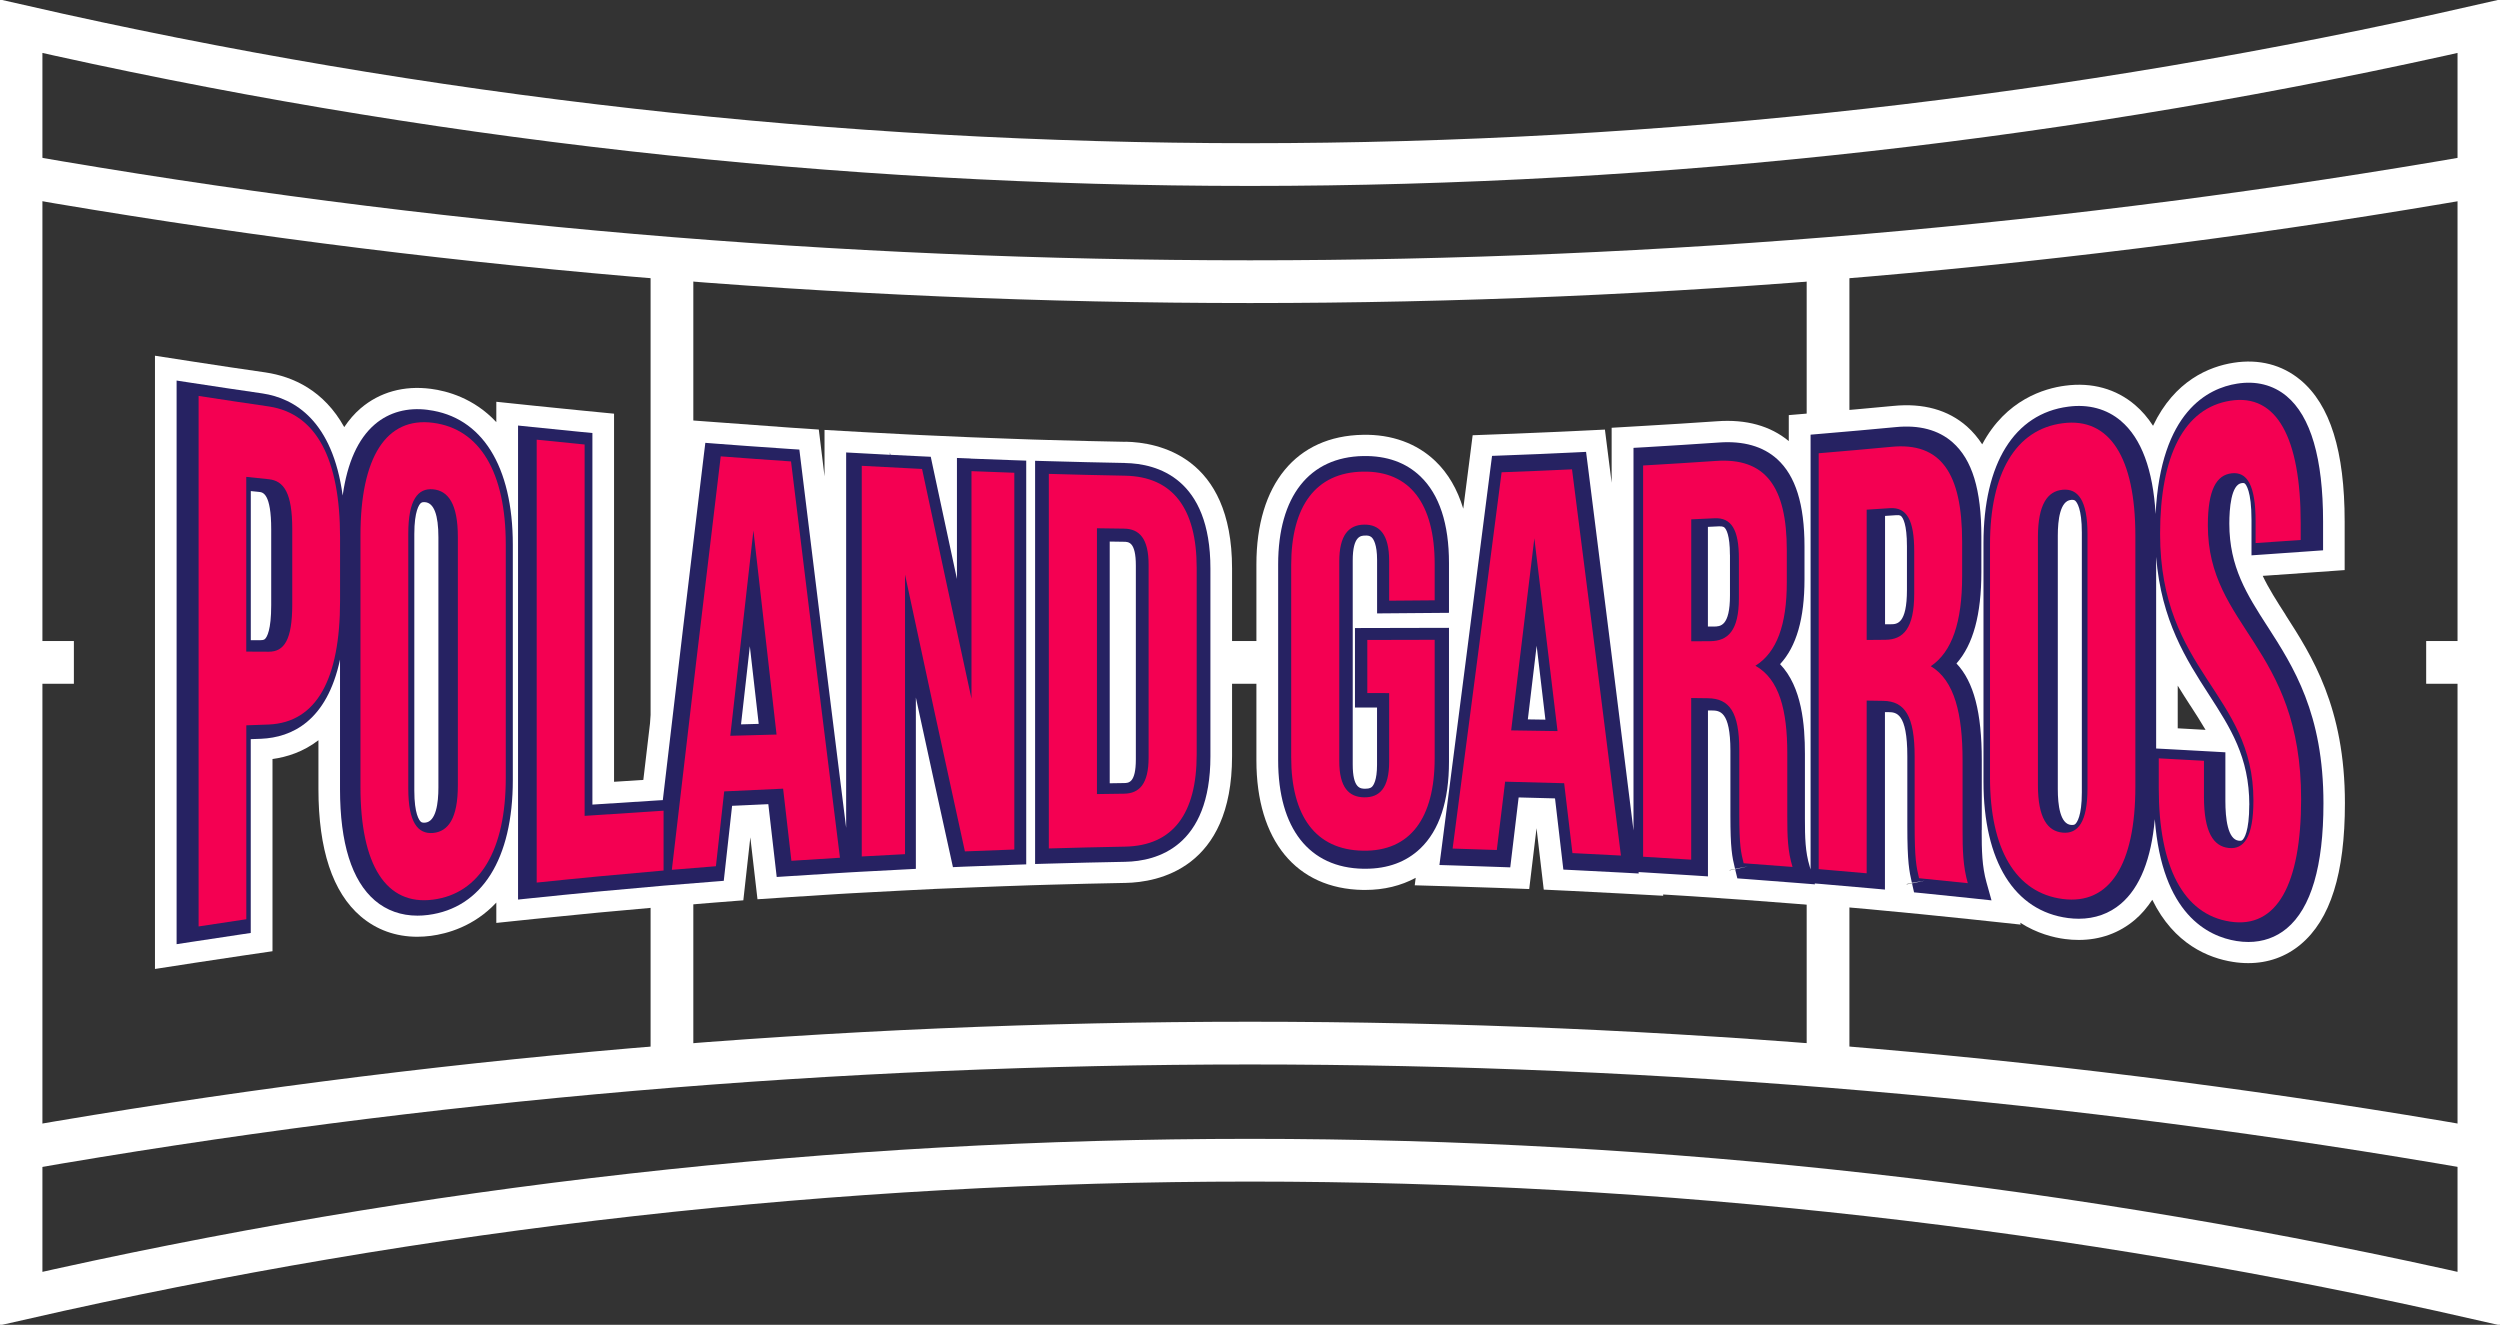 <?xml version="1.0" encoding="UTF-8"?>
<svg id="Layer_1" data-name="Layer 1" xmlns="http://www.w3.org/2000/svg" version="1.1" viewBox="0 0 468 248">
  <rect x="0" y="0" width="468" height="248" fill="#333333" stroke="none"/>
  <defs>
    <style>
      .cls-1 {
        fill: #f40052;
      }

      .cls-1, .cls-2, .cls-3 {
        stroke-width: 0px;
      }

      .cls-2 {
        fill: #262262;
      }

      .cls-4 {
        fill: none;
        stroke: #fff;
        stroke-miterlimit: 10;
        stroke-width: 8px;
      }

      .cls-3 {
        fill: #fff;
      }
    </style>
  </defs>
  <g>
    <path class="cls-4" d="M464.05,243.09c-151.29-34.53-308.81-34.53-460.11,0V4.91c151.29,34.53,308.81,34.53,460.11,0v238.18Z"/>
    <path class="cls-4" d="M3.95,124h9.88"/>
    <path class="cls-4" d="M454.18,124h9.88"/>
    <path class="cls-4" d="M125.79,124h216.42"/>
    <g>
      <path class="cls-4" d="M3.95,215.07c151.29-26.4,308.81-26.4,460.11,0"/>
      <path class="cls-4" d="M464.05,32.93c-151.29,26.4-308.81,26.4-460.11,0"/>
    </g>
    <g>
      <path class="cls-4" d="M125.79,48.4v151.21"/>
      <path class="cls-4" d="M342.21,48.4v151.21"/>
    </g>
  </g>
  <g>
    <g>
      <path class="cls-3" d="M427.87,115.11c-1.69-2.63-3.17-4.94-4.29-7.31l.78-.05c2.85-.2,5.7-.39,8.54-.6l6.02-.43v-9.09c0-13.2-2.71-21.87-8.28-26.5-3.44-2.86-7.77-3.97-12.53-3.22-4.52.71-11.02,3.31-15.06,11.8-.97-1.5-2.08-2.8-3.35-3.88-3.55-3.04-8.09-4.3-13.1-3.63-3.85.5-11.07,2.59-15.53,10.98-.82-1.26-1.76-2.37-2.85-3.34-3.53-3.12-8.19-4.41-13.81-3.85-4.53.43-9.07.84-13.61,1.22l-5.94.5v4.86c-3.45-2.85-7.96-4.11-13.42-3.71-4.54.31-9.09.6-13.63.86l-6.11.36v10.29c-.17-1.37-.35-2.73-.52-4.1l-.74-5.85-6.02.29c-.86.04-1.71.08-2.57.12l-8.49.36c-.72.03-1.44.06-2.17.08l-5.51.21-.68,5.35c-.36,2.81-.72,5.59-1.08,8.4-1.09-3.61-2.81-6.6-5.21-8.9-3.47-3.33-8.2-5.05-13.58-4.93-12.48.21-19.93,9.28-19.93,24.25v36.7c0,14.97,7.45,24.03,19.92,24.25.16,0,.31,0,.46,0,3.51,0,6.7-.79,9.44-2.27l-.18,1.4,7.14.21c2.77.08,5.54.17,8.3.27l5.99.22,1.37-11.39,1.35,11.5,5.51.26c3.04.14,6.08.3,9.12.47l7.74.42-.03-.24c1.84.11,3.67.22,5.51.34l9.85.68c3.06.22,6.13.46,9.19.7l9.44.76-.04-.13c1.51.13,3.02.26,4.53.4l9.83.94c3.06.3,6.12.62,9.17.94l9.47,1.01-.1-.36c3.14,2.02,6.28,2.79,8.39,3.06.87.12,1.73.17,2.58.17,4,0,7.6-1.29,10.54-3.8,1.22-1.04,2.28-2.3,3.22-3.72,4.08,8.35,10.57,10.92,15.09,11.63.98.16,1.95.23,2.89.23,3.67,0,7.01-1.18,9.77-3.48,5.59-4.65,8.31-13.3,8.31-26.45,0-17.96-6.17-27.56-11.13-35.28ZM410.03,132.07c1.02,1.58,1.99,3.08,2.85,4.56-1.74-.1-3.47-.19-5.21-.29v-7.99c.79,1.3,1.59,2.53,2.35,3.72ZM323.78,162.94v-.06l3.41-.74h0l-3.41.8ZM356.93,165.56v-.07l3.39-.66-3.39.73Z"/>
      <path class="cls-3" d="M210.71,82.71c-4.77-.09-9.54-.2-14.31-.34l-3.08-.09-3.41-.12c-2.69-.09-5.37-.19-8.06-.3l-9.29-.41c-.85-.04-1.69-.08-2.54-.12l-7.49-.39c-.44-.02-.87-.05-1.31-.07l-6.87-.39v8.69c-.14-1.18-.29-2.37-.43-3.54l-.64-5.22-5.37-.36c-1.07-.07-19.45-1.43-19.45-1.43l-.73,6.06c-2.47,20.46-4.92,41.01-7.3,61.32-1.83.11-3.65.23-5.48.35v-68.91l-5.85-.57c-3.01-.29-6.01-.59-9.01-.91l-7.18-.75v3.81c-4.19-4.5-9.24-5.84-12.23-6.23-5.04-.66-9.6.6-13.17,3.65-1.16.99-2.17,2.18-3.07,3.51-3.81-6.85-9.55-9.45-14.72-10.23-4.41-.63-8.81-1.29-13.21-1.97l-7.5-1.16v114.8l7.5-1.16c2.99-.46,5.98-.91,8.97-1.35l5.53-.81v-35.98c2.69-.37,5.77-1.34,8.6-3.52v9.14c0,11.32,2.66,19.34,7.91,23.83,2.95,2.52,6.57,3.82,10.59,3.82.84,0,1.69-.06,2.56-.17,3-.39,8.05-1.74,12.24-6.23v3.81l7.18-.75c7.94-.82,15.96-1.58,23.86-2.26l.8-.07.75-.06c2.76-.23,5.53-.46,8.29-.67l5.36-.42,1.31-11.79,1.34,11.59,6.19-.41c3.04-.2,6.08-.39,9.12-.58l2.07-.12,2.03-.11c2.71-.15,5.42-.3,8.14-.43l5.79-.29h0s5.47-.22,5.47-.22c.66-.03,1.32-.05,1.98-.08l5.48-.21c.61-.02,1.22-.04,1.83-.06l3.1-.11,3.4-.1c4.77-.14,9.54-.25,14.31-.34,5.99-.11,19.93-2.64,19.93-23.71v-35.17c0-21.07-13.94-23.6-19.93-23.71Z"/>
    </g>
    <g>
      <path class="cls-2" d="M271.25,117.53l-17.6.04v14.88h4.13v10.74c0,2.87-.66,3.82-.94,4.09-.11.1-.37.38-1.3.37-.86-.01-2.31-.03-2.31-4.54v-38.2c0-4.62,1.56-4.64,2.31-4.65.87-.06,1.16.27,1.27.37.29.28.98,1.26.98,4.19v10.01l2.45-.02c2.87-.02,5.73-.04,8.6-.07l2.41-.02v-9.3c0-7.37-1.8-12.84-5.36-16.25-2.72-2.6-6.3-3.87-10.67-3.8-10.13.17-15.95,7.57-15.95,20.28v36.7c0,12.72,5.81,20.11,15.94,20.28.13,0,.27,0,.4,0,4.19,0,7.64-1.28,10.28-3.8,3.56-3.41,5.36-8.88,5.36-16.25v-25.06Z"/>
      <path class="cls-2" d="M370.99,155.39v-13.07c0-8.91-1.48-14.68-4.74-18.12,3.13-3.52,4.66-9.15,4.66-17.09v-6.65c0-8.8-1.71-14.41-5.39-17.66-2.65-2.33-6.25-3.29-10.7-2.84-4.55.43-9.1.84-13.65,1.22l-2.23.19v81.39l-.17-.57c-.83-2.73-.89-5.43-.89-8.95v-12.12c0-5.36-.54-12.51-4.65-16.79,3.07-3.31,4.57-8.55,4.57-15.87v-6.17c0-7.87-1.67-13.21-5.1-16.33-2.65-2.41-6.34-3.46-10.95-3.12-4.56.31-9.11.6-13.67.87l-2.29.13v71.62c-2.76-22.28-5.65-45.35-8.6-68.68l-.28-2.19-2.26.11c-2.12.1-4.24.2-6.36.29l-1.27.05c-1.88.08-3.76.15-5.64.22l-2.07.08-.26,2.01c-3.08,24.21-6.17,48.18-9.25,71.98l-.34,2.6,2.68.08c2.78.08,5.55.17,8.33.28l2.25.08,1.57-13.09c2.27.06,4.54.12,6.81.18l1.56,13.33,2.06.1c3.05.15,6.1.3,9.15.47l2.9.16-.03-.27,1.33.08c3.02.17,6.04.36,9.06.56l2.6.17v-31.06h.67c1.49.02,3.53.05,3.53,7.52v12.13c0,6.16.31,7.73.87,9.99l2.39-.45h0l-2.37.55.41,1.69,1.77.13c3.07.22,6.15.46,9.22.71l3.54.28-.05-.17,1.44.12c3.02.25,6.03.52,9.05.79l2.66.24v-33.22h.66c1.41.03,3.53.07,3.53,8.27v13.02c0,6.88.36,8.46.85,10.65l2.41-.39-2.38.51.38,1.68,1.75.17c3.07.3,6.14.62,9.2.95l3.55.38-.94-3.37c-.84-3.01-.9-5.94-.9-9.77ZM286.01,134.67c.55-4.59,1.1-9.19,1.65-13.79.55,4.61,1.09,9.22,1.64,13.84-1.1-.02-2.19-.03-3.29-.05ZM323.85,103.86v7.61c0,5.8-1.82,5.81-3.03,5.82h-1.1s0-18.66,0-18.66l2.06-.1c.76-.03.97.16,1.05.24.3.28,1.01,1.34,1.01,5.09ZM356.98,102.26v8.17c0,6.41-1.89,6.42-3.02,6.43h-1.08s0-20.28,0-20.28l2.1-.14c.67-.05.84.12.92.19.32.3,1.08,1.44,1.08,5.64Z"/>
      <path class="cls-2" d="M424.44,117.22c-3.82-5.94-7.11-11.07-7.11-19.19,0-2.74.31-7.37,2.35-7.6.39-.04.48.04.55.09.21.18,1.25,1.37,1.25,6.79v6.65l2.61-.18c2.84-.2,5.69-.39,8.53-.6l2.26-.16v-5.4c0-11.8-2.3-19.7-6.85-23.48-2.51-2.08-5.7-2.89-9.25-2.32-5.42.85-14.31,5.22-15.25,24.4-.49-8.3-2.66-14.15-6.48-17.41-2.65-2.26-6.07-3.19-9.89-2.68-10.07,1.31-15.85,10.62-15.85,25.55v44.63c0,14.93,5.78,24.24,15.84,25.55.68.09,1.35.13,2,.13,3.02,0,5.72-.96,7.9-2.82,3.56-3.05,5.67-8.38,6.33-15.82,1.36,17.82,9.99,21.97,15.31,22.81.75.12,1.48.18,2.2.18,2.72,0,5.17-.86,7.18-2.53,4.57-3.8,6.88-11.68,6.88-23.43,0-16.81-5.58-25.5-10.51-33.17ZM421.06,150.66c0,5.07-.98,6.32-1.28,6.59-.08.07-.21.18-.68.13-2.08-.23-2.51-4.18-2.51-7.45v-9.1s-2.29-.13-2.29-.13c-2.85-.16-5.69-.32-8.54-.47l-2.13-.11v-35.88c.97,11.96,5.65,19.24,9.84,25.73,4.08,6.32,7.6,11.77,7.6,20.7ZM389.72,99.67v48.67c0,4.48-.94,5.66-1.22,5.91-.09.08-.26.23-.8.18-2.05-.19-2.48-3.75-2.48-6.7v-47.45c0-2.95.43-6.51,2.48-6.7.08,0,.14-.01.21-.01.38,0,.52.12.59.19.29.26,1.22,1.44,1.22,5.91Z"/>
      <path class="cls-2" d="M80.14,76.73c-3.86-.51-7.3.43-9.96,2.7-3.16,2.7-5.17,7.19-6.03,13.33-1.91-13.96-8.95-18.19-15.02-19.11-4.42-.64-8.84-1.3-13.26-1.98l-2.81-.43v105.51l2.81-.43c3-.46,6-.91,9-1.36l2.07-.31v-36.28l1.94-.07c5.72-.25,12.3-3.27,14.77-14.82v24.24c0,10.12,2.2,17.14,6.53,20.85,2.19,1.87,4.91,2.84,7.96,2.84.65,0,1.32-.04,2-.13,10.08-1.3,15.86-10.5,15.86-25.25v-44.04c0-14.75-5.78-23.96-15.85-25.25ZM82.07,100.59v46.83c0,2.9-.43,6.4-2.48,6.58-.56.05-.73-.1-.82-.18-.28-.25-1.21-1.42-1.21-5.8v-48.03c0-4.38.92-5.55,1.21-5.8.08-.07.22-.19.61-.19.06,0,.13,0,.21.01,1.64.15,2.48,2.36,2.48,6.58ZM50.77,99.1v14.21c0,4.66-.8,5.95-1.15,6.29-.09.08-.24.24-.82.24h-1.85v-27.91l1.57.16c.67.07,2.25.24,2.25,7.01Z"/>
      <path class="cls-2" d="M181.68,85.83l-2.54-.1v22.65c-1.51-6.98-3.01-14-4.52-21.07l-.38-1.8-1.88-.09c-1.89-.09-3.78-.18-5.68-.28l-.1-.46v.46c-1.87-.1-3.74-.2-5.6-.3l-2.58-.14v70.27c-2.89-23.07-5.76-46.2-8.52-68.85l-.24-1.96-2.01-.13c-2.2-.15-4.4-.3-6.6-.46l-1.29-.09c-1.79-.13-3.58-.26-5.37-.4l-2.33-.18-.28,2.27c-2.61,21.56-5.18,43.22-7.68,64.61l-.85.05c-4.11.25-8.22.52-12.33.79v-69.56l-2.19-.21c-3.02-.29-6.03-.6-9.04-.91l-2.69-.28v88.74l2.69-.28c7.96-.83,16.01-1.59,23.93-2.27l.67-.06.89-.07c2.77-.23,5.54-.46,8.32-.67l2.01-.16,1.56-14.04c2.26-.11,4.52-.21,6.78-.31l1.57,13.63,2.32-.15c3.05-.2,6.1-.4,9.15-.58l2-.12,2.11-.12c2.72-.15,5.44-.3,8.16-.43l2.31-.12v-32.07c2.09,9.66,4.25,19.53,6.51,29.79l.43,1.96,2.05-.09c3.11-.13,6.21-.25,9.32-.35l2.35-.08v-75.58l-2.35-.08c-2.69-.09-5.39-.19-8.08-.3ZM138.72,135.6c.55-4.89,1.1-9.76,1.65-14.62.55,4.86,1.11,9.7,1.66,14.53-1.1.03-2.2.06-3.31.09Z"/>
      <path class="cls-2" d="M210.64,86.67c-4.79-.09-9.57-.2-14.36-.34l-2.51-.07v75.48l2.51-.07c4.79-.14,9.57-.25,14.36-.34,5.96-.11,15.95-2.82,15.95-19.74v-35.17c0-16.92-9.99-19.63-15.95-19.74ZM207.74,146.62v-45.24l2.66.04c.89.01,2.23.03,2.23,4.45v36.27c0,4.42-1.34,4.44-2.23,4.45l-2.66.04Z"/>
    </g>
    <g>
      <path class="cls-1" d="M63.66,100.59v11.92c0,14.6-4.39,22.72-13.33,23.12-1.41.05-2.82.1-4.22.15,0,12.1,0,24.2,0,36.3-2.98.44-5.95.89-8.93,1.35,0-33.1,0-66.2,0-99.31,4.38.68,8.77,1.33,13.15,1.97,8.94,1.36,13.33,9.9,13.33,24.51ZM46.1,89.27c0,10.9,0,21.81,0,32.71,1.41,0,2.82.02,4.22.02,2.84,0,4.39-2.14,4.39-8.85v-14.12c0-6.71-1.54-9.02-4.39-9.32-1.41-.15-2.82-.29-4.22-.44Z"/>
      <path class="cls-1" d="M67.48,100.2c0-14.58,4.8-22.21,13.59-21.05,8.8,1.14,13.61,9.34,13.61,22.75v43.76c0,13.41-4.81,21.61-13.61,22.75-8.8,1.15-13.59-6.47-13.59-21.05v-47.14ZM76.43,147.63c0,6.32,1.79,8.55,4.64,8.3,2.85-.26,4.64-2.75,4.64-8.9v-46.53c0-6.15-1.79-8.64-4.64-8.9-2.85-.26-4.64,1.97-4.64,8.3v47.73Z"/>
      <path class="cls-1" d="M100.47,82.31c2.99.31,5.98.61,8.97.9v69.52c4.92-.34,9.85-.66,14.78-.97v11.2c-7.92.68-15.84,1.43-23.75,2.26v-82.91Z"/>
      <path class="cls-1" d="M157.23,160.57c-3.03.18-6.05.37-9.08.57-.52-4.49-1.04-8.98-1.55-13.5-3.68.16-7.36.33-11.03.51-.52,4.66-1.04,9.33-1.55,14.01-2.75.21-5.5.44-8.25.67,3.05-26.3,6.1-52.08,9.15-77.4,4.39.34,8.77.65,13.16.95,3.05,25.12,6.11,49.83,9.16,74.18ZM136.71,137.74c2.89-.08,5.78-.16,8.66-.23-1.44-12.63-2.89-25.36-4.33-38.19-1.44,12.7-2.89,25.5-4.33,38.42Z"/>
      <path class="cls-1" d="M169.42,107.56v52.34c-2.7.14-5.4.28-8.1.43v-73.13c3.76.21,7.53.41,11.29.59,3.08,14.5,6.17,28.82,9.25,42.99,0-14.19,0-28.39,0-42.58,2.67.11,5.35.21,8.02.3v70.53c-3.08.11-6.17.22-9.25.35-3.74-17.04-7.47-34.29-11.21-51.82Z"/>
      <path class="cls-1" d="M196.34,88.71c4.75.14,9.5.25,14.25.34,9.01.16,13.43,6.19,13.43,17.25v34.94c0,11.06-4.42,17.09-13.43,17.25-4.75.09-9.5.2-14.25.34v-70.12ZM205.35,98.89v49.76c1.69-.03,3.38-.05,5.08-.07,2.87-.04,4.59-1.84,4.59-6.79v-36.04c0-4.95-1.72-6.75-4.59-6.79-1.69-.02-3.38-.05-5.08-.07Z"/>
      <path class="cls-1" d="M255.96,119.8c4.2,0,8.41-.02,12.61-.03v22.19c0,11.21-4.59,17.46-13.43,17.29-8.85-.15-13.43-6.47-13.43-17.52v-35.92c0-11.05,4.59-17.37,13.43-17.52,8.84-.17,13.43,6.08,13.43,17.29v6.8c-2.84.02-5.68.05-8.52.07v-7.45c0-4.97-1.8-6.83-4.67-6.79-2.87.04-4.67,1.93-4.67,6.88v37.39c0,4.94,1.8,6.74,4.67,6.78,2.87.04,4.67-1.72,4.67-6.69v-12.82c-1.36,0-2.73,0-4.09-.01v-9.91Z"/>
      <path class="cls-1" d="M303.44,160.16c-3.03-.16-6.05-.32-9.08-.46-.52-4.37-1.04-8.73-1.55-13.08-3.68-.11-7.37-.2-11.05-.29-.52,4.27-1.04,8.53-1.56,12.79-2.76-.1-5.51-.19-8.27-.27,3.06-23.29,6.11-46.75,9.17-70.44,4.39-.16,8.79-.34,13.18-.55,3.06,23.81,6.11,47.89,9.16,72.31ZM282.89,136.73c2.89.04,5.78.08,8.68.13-1.45-12.09-2.89-24.12-4.34-36.09-1.45,12.05-2.89,24.03-4.34,35.96Z"/>
      <path class="cls-1" d="M326.41,161.6c-.49-1.98-.82-3.19-.82-9.34,0-3.96,0-7.91,0-11.87,0-7.02-1.8-9.64-5.89-9.68-1.04-.01-2.07-.03-3.11-.04v30.26c-3-.19-6-.38-9-.55v-73.24c4.53-.26,9.05-.54,13.58-.85,9.32-.67,13.32,4.81,13.32,16.71,0,2.01,0,4.03,0,6.04,0,7.92-1.88,13.1-5.88,15.59,4.49,2.5,5.97,8.35,5.97,16.38v11.86c0,3.74.08,6.48.98,9.42-3.05-.24-6.1-.47-9.15-.69ZM316.6,97.22v22.83c1.17,0,2.34-.02,3.52-.02,3.35-.02,5.4-1.97,5.4-8.02v-7.45c0-5.4-1.39-7.7-4.58-7.54-1.44.07-2.89.14-4.33.2Z"/>
      <path class="cls-1" d="M359.24,164.39c-.49-2.14-.82-3.44-.82-10.04v-12.74c0-7.54-1.8-10.35-5.88-10.41-1.03-.02-2.07-.04-3.1-.05v32.33c-2.99-.27-5.99-.53-8.98-.78v-77.85c4.52-.38,9.04-.77,13.55-1.2,9.31-.93,13.3,4.91,13.3,17.75v6.51c0,8.53-1.88,14.13-5.87,16.8,4.49,2.68,5.95,9.01,5.95,17.66v12.79c0,4.03.08,6.99.98,10.17-3.04-.32-6.09-.63-9.14-.93ZM349.44,95.41v24.39c1.17-.01,2.34-.02,3.51-.03,3.35-.03,5.39-2.13,5.39-8.62,0-2.66,0-5.33,0-7.99,0-5.8-1.39-8.25-4.57-8.03-1.44.1-2.88.19-4.33.28Z"/>
      <path class="cls-1" d="M372.53,101.93c0-13.38,4.81-21.57,13.61-22.7,8.8-1.15,13.59,6.46,13.6,21.01v47.04c0,14.55-4.8,22.16-13.6,21.01-8.8-1.13-13.61-9.32-13.61-22.7v-43.67ZM381.5,146.99c0,6.13,1.79,8.62,4.64,8.88,2.85.26,4.64-1.97,4.64-8.28v-47.63c0-6.31-1.79-8.54-4.64-8.28-2.85.26-4.64,2.74-4.64,8.88,0,15.48,0,30.96,0,46.44Z"/>
      <path class="cls-1" d="M417.54,75.01c8.69-1.37,13.15,6.98,13.15,22.95v3.12c-2.81.2-5.63.39-8.44.58v-4.01c0-6.92-1.62-9.36-4.47-9.05-2.84.31-4.47,3.03-4.47,9.75,0,19.16,17.46,22.56,17.46,51.24,0,15.97-4.54,24.31-13.32,22.93-8.77-1.36-13.33-10.33-13.33-24.93v-5.63c2.82.15,5.64.3,8.46.46,0,2.24,0,4.47,0,6.71,0,6.7,1.79,9.3,4.63,9.61,2.84.31,4.63-1.98,4.63-8.89,0-20.1-17.47-24-17.47-49.92,0-14.61,4.48-23.57,13.17-24.92Z"/>
    </g>
  </g>
</svg>